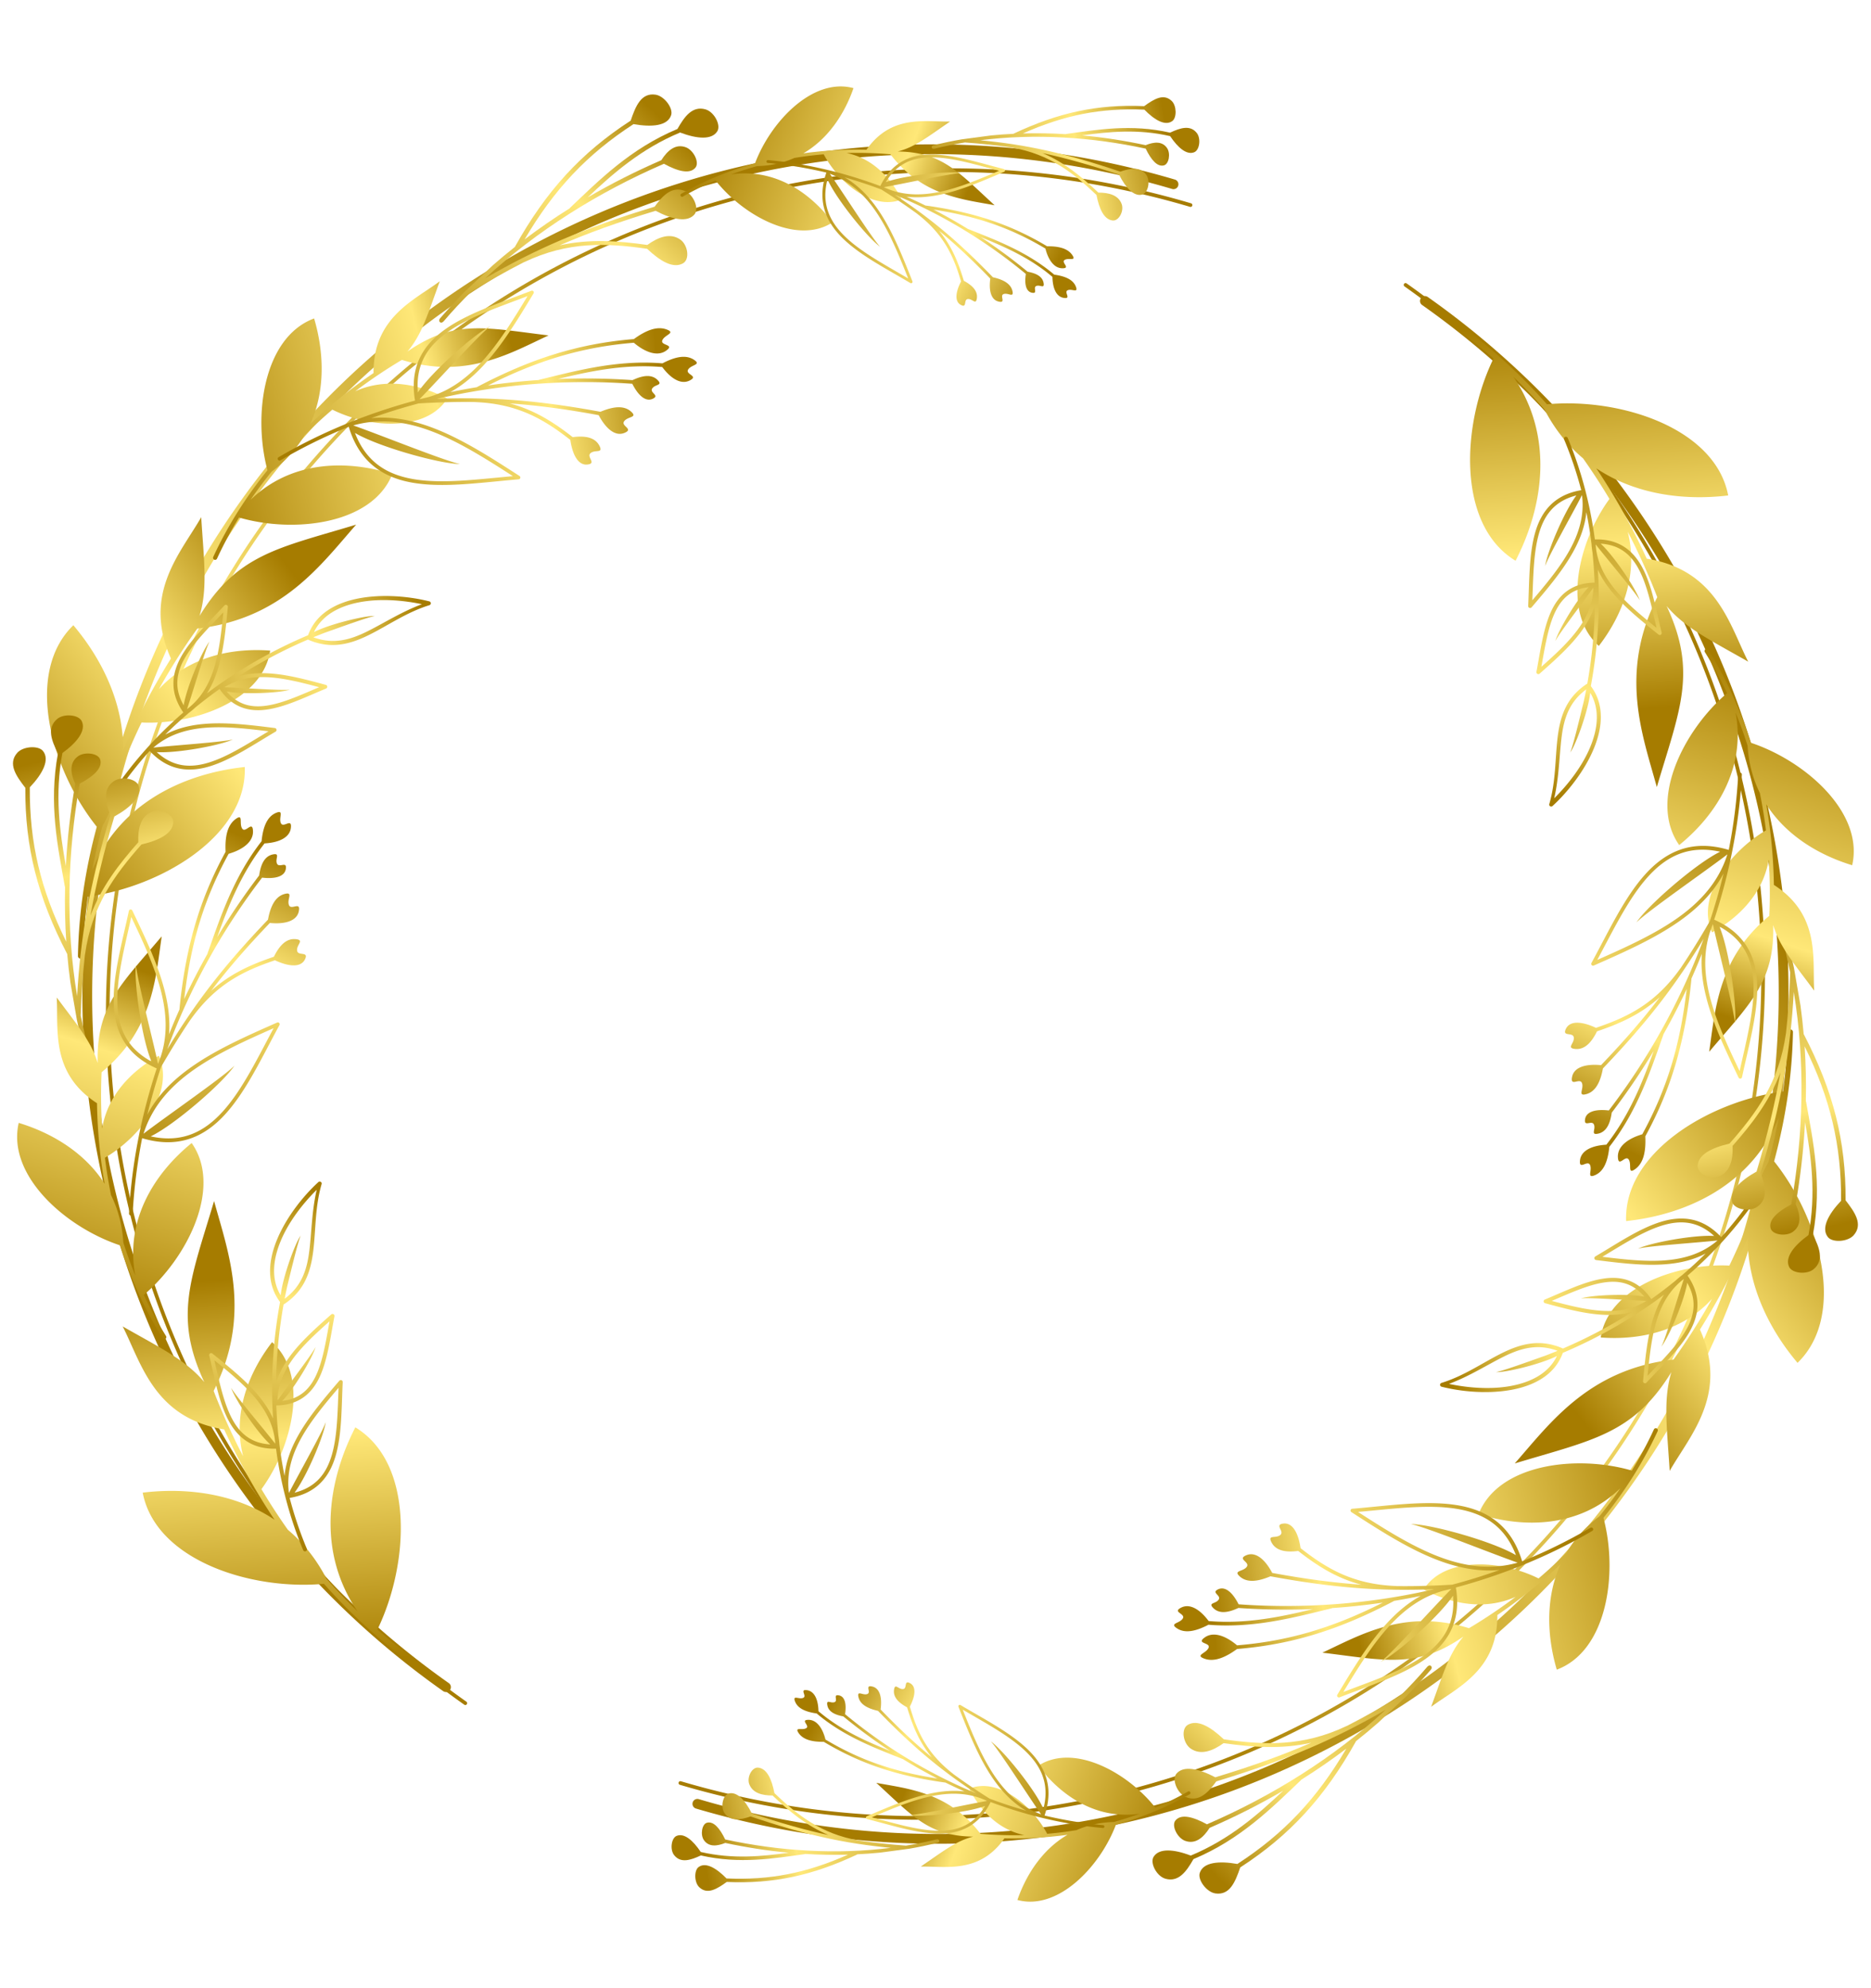 <?xml version="1.0" encoding="UTF-8"?>
<!DOCTYPE svg PUBLIC '-//W3C//DTD SVG 1.0//EN'
          'http://www.w3.org/TR/2001/REC-SVG-20010904/DTD/svg10.dtd'>
<svg height="214.6" preserveAspectRatio="xMidYMid meet" version="1.0" viewBox="-1.4 -9.3 202.0 214.6" width="202.0" xmlns="http://www.w3.org/2000/svg" xmlns:xlink="http://www.w3.org/1999/xlink" zoomAndPan="magnify"
><defs
  ><linearGradient gradientTransform="matrix(.256 0 0 .256 10.895 40.868)" gradientUnits="userSpaceOnUse" id="b" spreadMethod="pad" x1="-5.216" x2="121.182" xlink:actuate="onLoad" xlink:show="other" xlink:type="simple" y1="310.317" y2="310.317"
    ><stop offset="0" stop-color="#a67c00"
      /><stop offset=".749" stop-color="#ffe878"
      /><stop offset="1" stop-color="#a67c00"
    /></linearGradient
    ><linearGradient gradientTransform="matrix(.256 0 0 .256 10.895 40.868)" gradientUnits="userSpaceOnUse" id="a" spreadMethod="pad" x1="-5.216" x2="121.182" xlink:actuate="onLoad" xlink:show="other" xlink:type="simple" y1="310.317" y2="310.317"
    ><stop offset="0" stop-color="#a67c00"
      /><stop offset=".584" stop-color="#ffe878"
      /><stop offset="1" stop-color="#a67c00"
    /></linearGradient
    ><linearGradient gradientTransform="matrix(.256 0 0 .256 10.895 40.868)" gradientUnits="userSpaceOnUse" id="c" spreadMethod="pad" x1="-5.216" x2="121.182" xlink:actuate="onLoad" xlink:show="other" xlink:type="simple" y1="310.317" y2="310.317"
    ><stop offset="0" stop-color="#a67c00"
      /><stop offset=".308" stop-color="#ffe878"
      /><stop offset="1" stop-color="#a67c00"
    /></linearGradient
    ><linearGradient gradientTransform="matrix(.605 .179 -.153 .516 40.675 96.993)" gradientUnits="userSpaceOnUse" id="k" x1="54.726" x2="23.493" xlink:actuate="onLoad" xlink:href="#a" xlink:show="other" xlink:type="simple" y1="251.695" y2="181.788"
    /><linearGradient gradientTransform="matrix(.377 .319 -.272 .322 57.639 100.25)" gradientUnits="userSpaceOnUse" id="m" x1="57.083" x2="19.928" xlink:actuate="onLoad" xlink:href="#b" xlink:show="other" xlink:type="simple" y1="255.61" y2="176.705"
    /><linearGradient gradientTransform="rotate(49.304 -65.583 172.179) scale(.532)" gradientUnits="userSpaceOnUse" id="n" x1="19.981" x2="68.218" xlink:actuate="onLoad" xlink:href="#c" xlink:show="other" xlink:type="simple" y1="197.632" y2="251.928"
    /><linearGradient gradientTransform="rotate(75.048 30.694 161.798) scale(.745)" gradientUnits="userSpaceOnUse" id="o" x1="22.523" x2="62.669" xlink:actuate="onLoad" xlink:href="#c" xlink:show="other" xlink:type="simple" y1="218.912" y2="253.084"
    /><linearGradient gradientTransform="matrix(.625 .472 -.664 .674 135.51 -19.25)" gradientUnits="userSpaceOnUse" id="l" x1="22.523" x2="62.669" xlink:actuate="onLoad" xlink:href="#c" xlink:show="other" xlink:type="simple" y1="218.912" y2="253.084"
    /><linearGradient gradientTransform="rotate(126.73 53.625 149.893) scale(.745)" gradientUnits="userSpaceOnUse" id="j" x1="22.523" x2="62.669" xlink:actuate="onLoad" xlink:href="#c" xlink:show="other" xlink:type="simple" y1="218.912" y2="253.084"
    /><linearGradient gradientTransform="rotate(100.986 11.423 137.63) scale(.532)" gradientUnits="userSpaceOnUse" id="i" x1="19.981" x2="68.218" xlink:actuate="onLoad" xlink:href="#c" xlink:show="other" xlink:type="simple" y1="197.632" y2="251.928"
    /><linearGradient gradientTransform="matrix(-.016 .494 -.421 -.014 125.017 107.533)" gradientUnits="userSpaceOnUse" id="h" x1="57.083" x2="19.928" xlink:actuate="onLoad" xlink:href="#b" xlink:show="other" xlink:type="simple" y1="255.61" y2="176.705"
    /><linearGradient gradientTransform="matrix(.017 .783 -.94 -.103 270.431 92.162)" gradientUnits="userSpaceOnUse" id="g" x1="22.523" x2="62.669" xlink:actuate="onLoad" xlink:href="#c" xlink:show="other" xlink:type="simple" y1="218.912" y2="253.084"
    /><linearGradient gradientTransform="matrix(.235 .586 -.5 .2 117.054 92.204)" gradientUnits="userSpaceOnUse" id="f" x1="54.726" x2="23.493" xlink:actuate="onLoad" xlink:href="#a" xlink:show="other" xlink:type="simple" y1="251.695" y2="181.788"
    /><linearGradient gradientTransform="matrix(.017 .783 -.94 -.103 270.431 92.162)" gradientUnits="userSpaceOnUse" id="p" x1="22.523" x2="62.669" xlink:actuate="onLoad" xlink:href="#c" xlink:show="other" xlink:type="simple" y1="218.912" y2="253.084"
    /><linearGradient gradientTransform="matrix(-.016 .494 -.421 -.014 125.017 107.533)" gradientUnits="userSpaceOnUse" id="q" x1="57.083" x2="19.928" xlink:actuate="onLoad" xlink:href="#b" xlink:show="other" xlink:type="simple" y1="255.61" y2="176.705"
    /><linearGradient gradientTransform="rotate(126.73 53.625 149.893) scale(.745)" gradientUnits="userSpaceOnUse" id="r" x1="22.523" x2="62.669" xlink:actuate="onLoad" xlink:href="#c" xlink:show="other" xlink:type="simple" y1="218.912" y2="253.084"
    /><linearGradient gradientTransform="rotate(16.493 98.397 164.598)" gradientUnits="userSpaceOnUse" id="e" x1="12.052" x2="76.037" xlink:actuate="onLoad" xlink:href="#c" xlink:show="other" xlink:type="simple" y1="195.887" y2="113.39"
    /><linearGradient gradientTransform="rotate(16.493 98.397 164.598)" gradientUnits="userSpaceOnUse" id="d" x1="12.052" x2="76.037" xlink:actuate="onLoad" xlink:href="#c" xlink:show="other" xlink:type="simple" y1="195.887" y2="113.39"
    /><linearGradient gradientTransform="matrix(.017 .783 -.94 -.103 270.431 92.162)" gradientUnits="userSpaceOnUse" id="E" x1="22.523" x2="62.669" xlink:actuate="onLoad" xlink:href="#c" xlink:show="other" xlink:type="simple" y1="218.912" y2="253.084"
    /><linearGradient gradientTransform="matrix(-.016 .494 -.421 -.014 125.017 107.533)" gradientUnits="userSpaceOnUse" id="F" x1="57.083" x2="19.928" xlink:actuate="onLoad" xlink:href="#b" xlink:show="other" xlink:type="simple" y1="255.61" y2="176.705"
    /><linearGradient gradientTransform="rotate(126.73 53.625 149.893) scale(.745)" gradientUnits="userSpaceOnUse" id="G" x1="22.523" x2="62.669" xlink:actuate="onLoad" xlink:href="#c" xlink:show="other" xlink:type="simple" y1="218.912" y2="253.084"
    /><linearGradient gradientTransform="rotate(-104.952 100.548 112.603) scale(.745)" gradientUnits="userSpaceOnUse" id="D" x1="22.523" x2="62.669" xlink:actuate="onLoad" xlink:href="#c" xlink:show="other" xlink:type="simple" y1="218.912" y2="253.084"
    /><linearGradient gradientTransform="rotate(-130.696 94.919 89.343) scale(.532)" gradientUnits="userSpaceOnUse" id="C" x1="19.981" x2="68.218" xlink:actuate="onLoad" xlink:href="#c" xlink:show="other" xlink:type="simple" y1="197.632" y2="251.928"
    /><linearGradient gradientTransform="matrix(-.377 -.319 .272 -.322 139.156 228.946)" gradientUnits="userSpaceOnUse" id="B" x1="57.083" x2="19.928" xlink:actuate="onLoad" xlink:href="#b" xlink:show="other" xlink:type="simple" y1="255.61" y2="176.705"
    /><linearGradient gradientTransform="matrix(-.625 -.472 .664 -.674 61.284 348.446)" gradientUnits="userSpaceOnUse" id="A" x1="22.523" x2="62.669" xlink:actuate="onLoad" xlink:href="#c" xlink:show="other" xlink:type="simple" y1="218.912" y2="253.084"
    /><linearGradient gradientTransform="matrix(-.605 -.179 .153 -.516 156.12 232.203)" gradientUnits="userSpaceOnUse" id="z" x1="54.726" x2="23.493" xlink:actuate="onLoad" xlink:href="#a" xlink:show="other" xlink:type="simple" y1="251.695" y2="181.788"
    /><linearGradient gradientTransform="matrix(.235 .586 -.5 .2 117.054 92.204)" gradientUnits="userSpaceOnUse" id="u" x1="54.726" x2="23.493" xlink:actuate="onLoad" xlink:href="#a" xlink:show="other" xlink:type="simple" y1="251.695" y2="181.788"
    /><linearGradient gradientTransform="matrix(.017 .783 -.94 -.103 270.431 92.162)" gradientUnits="userSpaceOnUse" id="v" x1="22.523" x2="62.669" xlink:actuate="onLoad" xlink:href="#c" xlink:show="other" xlink:type="simple" y1="218.912" y2="253.084"
    /><linearGradient gradientTransform="matrix(-.016 .494 -.421 -.014 125.017 107.533)" gradientUnits="userSpaceOnUse" id="w" x1="57.083" x2="19.928" xlink:actuate="onLoad" xlink:href="#b" xlink:show="other" xlink:type="simple" y1="255.61" y2="176.705"
    /><linearGradient gradientTransform="rotate(100.986 11.423 137.63) scale(.532)" gradientUnits="userSpaceOnUse" id="x" x1="19.981" x2="68.218" xlink:actuate="onLoad" xlink:href="#c" xlink:show="other" xlink:type="simple" y1="197.632" y2="251.928"
    /><linearGradient gradientTransform="rotate(126.73 53.625 149.893) scale(.745)" gradientUnits="userSpaceOnUse" id="y" x1="22.523" x2="62.669" xlink:actuate="onLoad" xlink:href="#c" xlink:show="other" xlink:type="simple" y1="218.912" y2="253.084"
    /><linearGradient gradientTransform="rotate(-163.507 98.397 164.598)" gradientUnits="userSpaceOnUse" id="t" x1="12.052" x2="76.037" xlink:actuate="onLoad" xlink:href="#c" xlink:show="other" xlink:type="simple" y1="195.887" y2="113.39"
    /><linearGradient gradientTransform="rotate(-163.507 98.397 164.598)" gradientUnits="userSpaceOnUse" id="s" x1="12.052" x2="76.037" xlink:actuate="onLoad" xlink:href="#c" xlink:show="other" xlink:type="simple" y1="195.887" y2="113.39"
  /></defs
  ><g
  ><g
    ><path color="#000" d="M 96.889,72.879 C 57.737,73.417 21.801,99.154 10.102,138.67 -1.377,177.438 13.928,217.78 45.25,239.848 a 0.529,0.529 0 0 0 0.736,-0.127 0.529,0.529 0 0 0 -0.127,-0.738 C 14.901,217.172 -0.234,177.302 11.115,138.971 25.353,90.884 75.863,63.45 123.949,77.688 a 0.529,0.529 0 0 0 0.658,-0.357 0.529,0.529 0 0 0 -0.357,-0.656 c -9.119,-2.7 -18.326,-3.919 -27.361,-3.795 z" fill="url(#d)" fill-rule="evenodd" style="-inkscape-stroke:none" transform="translate(1.197 -66.59)"
      /><path color="#000" d="M 98.816,75.471 C 59.928,76.004 24.237,101.564 12.615,140.816 1.214,179.326 16.418,219.395 47.527,241.312 a 0.198,0.198 0 0 0 0.275,-0.049 0.198,0.198 0 0 0 -0.047,-0.275 C 16.783,219.167 1.643,179.275 12.996,140.93 27.239,92.825 77.776,65.376 125.881,79.619 a 0.198,0.198 0 0 0 0.246,-0.133 0.198,0.198 0 0 0 -0.133,-0.248 c -9.058,-2.682 -18.204,-3.891 -27.178,-3.768 z" fill="url(#e)" fill-rule="evenodd" style="-inkscape-stroke:none" transform="translate(1.197 -66.59)"
      /><g
      ><path d="m 33.986,132.156 c -8.094,3.24 -12.475,4.248 -15.995,11.293 0.64,-3.036 -0.053,-6.047 -0.745,-10.639 -1.83,3.983 -5.672,8.793 -1.93,15.486 -1.668,3.262 -3.117,6.72 -4.276,10.315 -0.401,-5.056 -3.108,-9.579 -6.532,-12.984 -4.857,5.616 -1.046,15.73 4.41,21.452 -0.824,4.6 -1.138,9.33 -0.814,14.077 a 0.284,0.284 0 0 0 0.303,0.263 0.284,0.284 0 0 0 0.265,-0.302 c -0.147,-2.154 -0.161,-4.306 -0.054,-6.444 7.733,-1.704 16.579,-8.015 15.656,-15.407 -6.546,1.284 -13.14,5.105 -15.438,12.504 0.163,-1.615 0.392,-3.22 0.682,-4.809 1.014,-2.237 1.499,-4.437 1.565,-6.559 0.495,-1.68 1.054,-3.334 1.672,-4.954 5.739,-0.218 12.841,-3.553 13.158,-8.936 -4.25,0.046 -8.785,1.48 -11.603,5.192 1.075,-2.39 2.27,-4.692 3.564,-6.881 9.064,-1.842 12.707,-8.05 16.112,-12.67 z" fill="url(#f)" style="font-variation-settings:normal;-inkscape-stroke:none" transform="rotate(4.984 1010.021 125.019)"
        /><path color="#000" d="m 67.673,84.224 c -1.442,-0.287 -2.195,0.938 -2.846,2.369 -4.885,2.559 -7.973,6.278 -10.811,9.488 -0.012,0.015 -0.02,0.032 -0.026,0.05 -1.579,1.193 -3.105,2.452 -4.568,3.775 2.695,-5.651 5.91,-9.736 10.635,-13.423 2.007,0.178 3.699,-0.126 3.965,-1.327 0.169,-0.764 -0.923,-1.995 -1.881,-2.047 -1.556,-0.086 -2.026,1.414 -2.422,3.027 -5.072,3.952 -8.435,8.373 -11.253,14.623 -0.003,0.011 -0.006,0.024 -0.007,0.036 -0.752,0.709 -1.486,1.435 -2.2,2.178 l -2.747,3.065 c -0.854,1.024 -1.661,2.081 -2.446,3.154 -0.224,0.307 0.135,0.679 0.442,0.245 0.822,-1.16 1.708,-2.28 2.63,-3.372 1.846,-1.356 3.612,-2.571 5.426,-3.704 0.012,-0.004 0.023,-0.008 0.033,-0.013 4.553,-2.676 8.69,-2.824 13.094,-2.584 1.586,1.26 3.006,1.89 3.988,1.23 0.73,-0.49 0.365,-2.047 -0.532,-2.547 -1.132,-0.631 -2.355,-0.064 -3.475,0.902 -3.162,-0.17 -6.243,-0.142 -9.427,0.865 2.885,-1.567 6.072,-3.041 9.997,-4.617 1.913,0.799 3.543,0.978 4.217,0.024 0.481,-0.681 -0.3,-2.162 -1.295,-2.445 -1.37,-0.39 -2.281,0.66 -3.061,1.989 -7.543,3.023 -12.405,5.674 -17.564,9.302 5.128,-5.641 11.418,-10.357 18.161,-14.004 1.601,0.699 2.879,0.897 3.421,0.125 0.418,-0.595 -0.356,-1.874 -1.228,-2.107 -1.126,-0.301 -1.921,0.494 -2.511,1.624 -2.606,1.41 -5.145,2.978 -7.576,4.697 2.485,-2.797 5.292,-5.735 9.341,-7.853 1.882,0.53 3.485,0.522 3.991,-0.488 0.35,-0.697 -0.512,-2.046 -1.467,-2.237 z" fill="url(#g)" style="-inkscape-stroke:none" transform="rotate(4.984 1010.021 125.019)"
        /><path d="m 52.896,110.005 c -6.822,-0.227 -10.279,-0.884 -15.021,3.057 1.415,-1.974 1.867,-4.351 2.817,-7.86 -2.566,2.278 -6.836,4.516 -6.261,10.492 -2.223,1.813 -4.35,3.834 -6.312,6.046 1.305,-3.75 0.789,-7.844 -0.592,-11.363 -5.25,2.496 -5.704,10.945 -3.596,16.764 -2.039,3.037 -3.754,6.328 -5.017,9.832 a 0.223,0.223 0 0 0 0.134,0.285 0.223,0.223 0 0 0 0.285,-0.134 c 0.573,-1.59 1.241,-3.136 1.99,-4.634 6.079,1.214 14.407,-0.523 16.074,-6.112 -5.097,-1.141 -11.028,-0.479 -15.005,4.102 0.626,-1.107 1.296,-2.185 2.005,-3.233 1.432,-1.285 2.473,-2.709 3.189,-4.21 0.884,-1.048 1.805,-2.057 2.757,-3.023 4.182,1.652 10.323,1.499 12.245,-2.26 -3.061,-1.306 -6.764,-1.706 -9.953,0.068 1.524,-1.375 3.106,-2.648 4.723,-3.81 7.077,1.534 11.643,-1.768 15.539,-4.006 z" fill="url(#h)" style="font-variation-settings:normal;-inkscape-stroke:none" transform="rotate(4.984 1010.021 125.019)"
        /><path color="#000" d="m 42.72,139.823 a 0.211,0.211 0 0 0 -0.146,-0.099 c -2.212,-0.359 -5.111,-0.366 -7.613,0.338 -2.422,0.681 -4.496,2.056 -5.111,4.44 -3.62,1.916 -7.145,4.328 -10.334,7.2 0.457,-0.878 0.767,-1.838 0.976,-2.85 0.426,-2.063 0.443,-4.347 0.459,-6.637 a 0.211,0.211 0 0 0 -0.142,-0.2 0.211,0.211 0 0 0 -0.236,0.069 c -1.502,1.925 -3.228,3.852 -4.144,5.845 -0.897,1.951 -0.98,4.005 0.726,6.05 -2.613,2.7 -4.925,5.739 -6.776,9.093 a 0.211,0.211 0 0 0 0.082,0.286 0.211,0.211 0 0 0 0.287,-0.083 c 0.937,-1.697 1.994,-3.312 3.149,-4.844 2.181,1.968 4.45,1.97 6.652,1.073 2.26,-0.921 4.489,-2.749 6.707,-4.328 a 0.211,0.211 0 0 0 0.039,-0.308 0.211,0.211 0 0 0 -0.153,-0.074 c -2.553,-0.095 -5.099,-0.188 -7.415,0.184 -1.564,0.251 -3.026,0.719 -4.305,1.545 0.751,-0.888 1.536,-1.744 2.348,-2.568 0.226,-0.2 0.437,-0.41 0.632,-0.628 0.789,-0.769 1.602,-1.509 2.436,-2.218 1.578,1.944 3.483,2.227 5.428,1.737 1.969,-0.496 4.013,-1.74 6.015,-2.778 a 0.211,0.211 0 0 0 0.08,-0.3 0.211,0.211 0 0 0 -0.141,-0.094 c -2.082,-0.372 -4.16,-0.744 -6.107,-0.705 -1.202,0.024 -2.358,0.206 -3.427,0.644 2.301,-1.775 4.727,-3.328 7.2,-4.649 a 0.211,0.211 0 0 0 0.047,0.026 c 2.517,0.843 4.549,0.08 6.497,-1.11 1.948,-1.191 3.847,-2.803 6.191,-3.749 a 0.211,0.211 0 0 0 0.101,-0.305 z m -0.917,0.275 c -2.098,0.989 -3.877,2.369 -5.594,3.419 -1.804,1.103 -3.572,1.763 -5.775,1.156 0.417,-0.216 0.836,-0.427 1.255,-0.63 1.884,-0.856 4.41,-2.036 5.163,-2.241 -1.207,0.079 -4.853,1.334 -6.402,2.308 0.712,-1.894 2.473,-3.035 4.625,-3.641 2.184,-0.615 4.669,-0.623 6.728,-0.371 z m -10.276,9.889 c -1.834,0.973 -3.666,2.021 -5.366,2.449 -1.666,0.42 -3.175,0.25 -4.546,-1.129 1.807,0.192 5.67,-0.31 6.793,-0.779 -0.969,0.192 -5.18,0.249 -7.064,0.351 1.387,-1.052 3.001,-1.454 4.777,-1.488 1.699,-0.033 3.539,0.267 5.406,0.596 z m -11.013,-7.146 c -0.018,2.071 -0.06,4.109 -0.435,5.928 -0.391,1.894 -1.145,3.542 -2.555,4.814 0.479,-1.97 1.381,-6.481 1.779,-7.479 -0.725,1.107 -2.033,5.154 -2.176,7.104 -1.214,-1.746 -1.096,-3.401 -0.315,-5.101 0.8,-1.74 2.294,-3.495 3.702,-5.266 z m 5.984,12.362 c -2.06,1.493 -4.108,3.097 -6.109,3.912 -1.946,0.793 -3.816,0.841 -5.721,-0.623 2.163,-0.048 6.787,-1.318 8.064,-2.076 -1.139,0.397 -6.275,1.188 -8.468,1.623 1.493,-1.532 3.383,-2.297 5.53,-2.642 2.07,-0.333 4.37,-0.276 6.705,-0.193 z" fill="url(#i)" style="-inkscape-stroke:none" transform="rotate(4.984 1010.021 125.019)"
        /><path color="#000" d="m 69.098,111.546 c -0.02,-0.077 -0.113,-0.166 -0.315,-0.278 -0.926,-0.516 -2.082,-0.152 -3.373,0.673 -4.909,0.018 -9.241,1.615 -13.1,2.925 a 0.197,0.197 0 0 0 -0.047,0.027 c -1.801,0.282 -3.603,0.634 -5.399,1.06 5.187,-3.207 9.82,-5.029 15.277,-5.961 1.298,0.919 2.665,1.296 3.546,0.551 0.94,-0.795 -0.702,-0.465 -0.502,-1.087 0.2,-0.622 1.399,-0.9 0.384,-1.192 -1.08,-0.311 -2.242,0.274 -3.462,1.335 -5.854,0.996 -10.788,3.013 -16.41,6.624 a 0.197,0.197 0 0 0 -0.026,0.024 c -0.94,0.24 -1.877,0.5 -2.81,0.781 1.304,-0.875 2.425,-2.016 3.424,-3.323 1.784,-2.332 3.193,-5.198 4.607,-8.077 a 0.197,0.197 0 0 0 -0.037,-0.227 0.197,0.197 0 0 0 -0.227,-0.037 c -3.07,1.517 -6.416,2.898 -8.767,4.84 -2.32,1.916 -3.656,4.43 -2.711,8.061 -4.961,1.817 -9.748,4.25 -14.141,7.367 a 0.197,0.197 0 0 0 -0.047,0.275 0.197,0.197 0 0 0 0.275,0.046 c 2.248,-1.595 4.601,-3.01 7.029,-4.254 1.533,3.857 4.365,5.234 7.695,5.442 3.388,0.212 7.309,-0.736 11.073,-1.38 a 0.197,0.197 0 0 0 0.159,-0.244 l -3.86e-4,9e-5 a 0.197,0.197 0 0 0 -0.098,-0.124 c -3.163,-1.673 -6.314,-3.335 -9.45,-4.27 -2.355,-0.703 -4.708,-0.993 -7.04,-0.559 1.631,-0.75 3.29,-1.427 4.968,-2.032 2.082,-0.3 4.026,-0.526 5.957,-0.671 a 0.197,0.197 0 0 0 0.031,0.003 c 4.746,-0.237 7.723,1.27 10.66,3.173 0.372,1.57 1.083,2.686 2.068,2.487 1.037,-0.209 -0.22,-0.803 0.238,-1.258 0.458,-0.455 1.396,-0.054 0.879,-0.871 -0.546,-0.862 -1.609,-0.969 -2.956,-0.679 -2.11,-1.365 -4.279,-2.549 -7.093,-3.035 2.932,-0.053 6.021,0.083 9.684,0.429 0.87,1.351 1.958,2.168 2.932,1.668 1.026,-0.527 -0.477,-0.681 -0.134,-1.254 0.343,-0.572 1.45,-0.497 0.658,-1.096 -0.835,-0.631 -1.979,-0.395 -3.302,0.302 -7.037,-0.671 -11.985,-0.574 -17.71,0.144 6.881,-2.247 14.032,-3.343 20.876,-3.455 0.71,1.153 1.569,1.845 2.317,1.433 0.811,-0.447 -0.395,-0.612 -0.131,-1.112 0.263,-0.5 1.15,-0.412 0.505,-0.957 -0.695,-0.587 -1.631,-0.379 -2.704,0.243 -2.645,0.043 -5.336,0.233 -8.04,0.578 3.371,-1.137 7.05,-2.254 11.117,-2.267 1.005,1.135 2.161,1.753 3.074,1.193 0.98,-0.601 -0.552,-0.59 -0.266,-1.163 0.219,-0.439 0.93,-0.567 0.864,-0.819 z m -18.824,-5.573 c -1.326,2.696 -2.659,5.344 -4.302,7.491 -1.496,1.956 -3.247,3.489 -5.474,4.322 -0.166,0.057 -0.332,0.113 -0.498,0.171 -0.125,0.04 -0.252,0.077 -0.38,0.113 1.744,-2.101 5.781,-7.46 6.916,-8.5 -1.623,0.976 -5.882,5.456 -7.153,7.792 -0.533,-3.051 0.66,-5.146 2.729,-6.855 2.149,-1.776 5.228,-3.109 8.161,-4.534 z m 0.113,19.501 c -3.599,0.638 -7.274,1.467 -10.401,1.272 -3.001,-0.188 -5.468,-1.308 -6.993,-4.442 2.653,1.282 9.484,2.546 11.597,2.362 -1.714,-0.196 -8.927,-2.407 -11.852,-3.15 2.888,-1.094 5.811,-0.908 8.793,-0.018 2.912,0.869 5.871,2.4 8.856,3.976 z" fill="url(#j)" style="-inkscape-stroke:none" transform="rotate(4.984 1010.021 125.019)"
      /></g
      ><path d="m 20.517,186.939 c -2.477,8.359 -4.402,12.421 -1.057,19.552 -1.985,-2.384 -4.777,-3.708 -8.809,-6.011 1.99,3.905 3.382,9.903 10.953,11.116 1.525,3.331 3.34,6.612 5.442,9.75 -4.215,-2.82 -9.443,-3.501 -14.236,-2.925 1.395,7.293 11.693,10.574 19.565,9.841 3.098,3.499 6.614,6.678 10.54,9.367 a 0.284,0.284 45 0 0 0.394,-0.074 0.284,0.284 45 0 0 -0.073,-0.395 c -1.781,-1.22 -3.478,-2.543 -5.089,-3.952 3.458,-7.124 3.991,-17.977 -2.381,-21.836 -3.051,5.932 -4.142,13.475 0.239,19.865 -1.166,-1.129 -2.283,-2.304 -3.35,-3.517 -1.127,-2.183 -2.552,-3.927 -4.175,-5.294 -1.012,-1.43 -1.962,-2.894 -2.85,-4.383 3.387,-4.638 5.175,-12.278 1.147,-15.864 -2.599,3.363 -4.285,7.81 -3.12,12.323 -1.209,-2.325 -2.274,-4.69 -3.189,-7.062 4.174,-8.254 1.562,-14.961 0.05,-20.497 z" fill="url(#k)" style="font-variation-settings:normal;-inkscape-stroke:none" transform="translate(1.197 -66.59)"
      /><path color="#000" d="m 3.569,134.91 c -1.12,0.953 -0.625,2.304 0.094,3.701 -1.022,5.419 -0.018,10.148 0.741,14.365 0.005,0.018 0.012,0.036 0.023,0.051 -0.043,1.979 -0.001,3.957 0.13,5.925 -2.763,-5.619 -3.975,-10.673 -3.938,-16.667 1.384,-1.464 2.195,-2.98 1.418,-3.933 -0.494,-0.606 -2.138,-0.512 -2.772,0.206 -1.032,1.168 -0.147,2.466 0.873,3.777 -0.044,6.429 1.339,11.809 4.496,17.895 0.007,0.009 0.015,0.019 0.024,0.027 0.09,1.03 0.204,2.055 0.344,3.076 l 0.702,4.056 c 0.274,1.305 0.603,2.593 0.958,3.875 0.102,0.366 0.617,0.315 0.467,-0.195 -0.4,-1.365 -0.73,-2.754 -1.015,-4.154 0.081,-2.289 0.222,-4.427 0.458,-6.554 0.004,-0.012 0.008,-0.023 0.01,-0.034 0.723,-5.232 3.172,-8.569 6.091,-11.876 1.972,-0.463 3.346,-1.187 3.438,-2.367 0.068,-0.877 -1.38,-1.556 -2.329,-1.162 -1.197,0.497 -1.51,1.808 -1.447,3.286 -2.094,2.376 -3.982,4.81 -5.166,7.933 0.559,-3.235 1.379,-6.65 2.576,-10.706 1.813,-1.006 2.964,-2.174 2.634,-3.293 -0.236,-0.799 -1.882,-1.105 -2.721,-0.5 -1.155,0.834 -0.897,2.198 -0.338,3.635 -2.305,7.792 -3.24,13.251 -3.591,19.548 -1.247,-7.521 -1.047,-15.38 0.273,-22.932 1.541,-0.823 2.489,-1.703 2.219,-2.606 -0.208,-0.697 -1.691,-0.883 -2.415,-0.343 -0.935,0.697 -0.804,1.813 -0.282,2.977 -0.51,2.919 -0.854,5.883 -1.013,8.856 -0.654,-3.684 -1.219,-7.708 -0.37,-12.198 1.582,-1.148 2.57,-2.411 2.092,-3.434 -0.33,-0.707 -1.923,-0.867 -2.664,-0.236 z" fill="url(#l)" style="-inkscape-stroke:none" transform="translate(1.197 -66.59)"
      /><path d="m 14.862,158.369 c -4.408,5.211 -7.067,7.517 -6.915,13.681 -0.672,-2.334 -2.256,-4.163 -4.421,-7.084 0.197,3.426 -0.696,8.164 4.35,11.418 0.044,2.868 0.311,5.791 0.829,8.701 -2.133,-3.349 -5.665,-5.483 -9.282,-6.58 -1.297,5.667 5.051,11.262 10.924,13.215 1.118,3.483 2.637,6.869 4.604,10.032 a 0.223,0.223 0 0 0 0.307,0.071 0.223,0.223 0 0 0 0.071,-0.307 c -0.892,-1.435 -1.691,-2.918 -2.402,-4.435 4.722,-4.017 8.522,-11.628 5.171,-16.401 -4.056,3.292 -7.214,8.355 -6.085,14.316 -0.481,-1.177 -0.911,-2.372 -1.294,-3.578 -0.12,-1.92 -0.592,-3.62 -1.326,-5.112 -0.275,-1.343 -0.494,-2.691 -0.662,-4.038 3.889,-2.257 7.576,-7.17 5.819,-11.009 -2.923,1.592 -5.532,4.249 -6.118,7.851 -0.134,-2.048 -0.152,-4.079 -0.061,-6.068 5.591,-4.601 5.832,-10.231 6.491,-14.675 z" fill="url(#m)" style="font-variation-settings:normal;-inkscape-stroke:none" transform="translate(1.197 -66.59)"
      /><path color="#000" d="m 31.948,184.84 a 0.211,0.211 0 0 0 -0.168,0.053 c -1.653,1.513 -3.456,3.783 -4.455,6.183 -0.967,2.323 -1.175,4.802 0.315,6.763 -0.741,4.028 -1.034,8.29 -0.758,12.572 -0.405,-0.903 -0.967,-1.741 -1.631,-2.532 -1.354,-1.613 -3.136,-3.043 -4.923,-4.475 a 0.211,0.211 0 0 0 -0.245,-0.013 0.211,0.211 0 0 0 -0.092,0.228 c 0.579,2.372 1.021,4.921 2.016,6.875 0.975,1.913 2.535,3.253 5.197,3.181 0.498,3.724 1.449,7.422 2.932,10.954 a 0.211,0.211 0 0 0 0.276,0.113 0.211,0.211 0 0 0 0.113,-0.276 c -0.75,-1.787 -1.363,-3.618 -1.849,-5.474 2.897,-0.491 4.305,-2.27 4.966,-4.554 0.679,-2.344 0.626,-5.226 0.763,-7.945 a 0.211,0.211 0 0 0 -0.218,-0.222 0.211,0.211 0 0 0 -0.153,0.074 c -1.657,1.944 -3.309,3.884 -4.453,5.932 -0.772,1.383 -1.312,2.82 -1.457,4.335 -0.231,-1.14 -0.416,-2.286 -0.559,-3.435 -0.017,-0.302 -0.051,-0.597 -0.101,-0.885 -0.115,-1.096 -0.191,-2.192 -0.23,-3.286 2.503,-0.033 3.907,-1.352 4.728,-3.182 0.831,-1.853 1.123,-4.227 1.55,-6.442 a 0.211,0.211 0 0 0 -0.186,-0.249 0.211,0.211 0 0 0 -0.161,0.052 c -1.583,1.403 -3.162,2.803 -4.34,4.354 -0.727,0.958 -1.301,1.978 -1.62,3.088 0.034,-2.906 0.32,-5.773 0.817,-8.531 a 0.211,0.211 0 0 0 0.049,-0.02 c 2.222,-1.452 2.883,-3.519 3.157,-5.786 0.273,-2.266 0.187,-4.756 0.897,-7.182 a 0.211,0.211 0 0 0 -0.177,-0.268 z m -0.353,0.89 c -0.525,2.26 -0.545,4.511 -0.786,6.509 -0.253,2.1 -0.832,3.896 -2.673,5.248 0.089,-0.462 0.183,-0.921 0.284,-1.376 0.496,-2.008 1.137,-4.722 1.443,-5.441 -0.686,0.996 -1.962,4.635 -2.159,6.454 -1.044,-1.733 -0.848,-3.822 0.011,-5.886 0.872,-2.094 2.406,-4.049 3.881,-5.509 z m 1.387,14.193 c -0.374,2.042 -0.688,4.13 -1.405,5.729 -0.704,1.568 -1.773,2.646 -3.704,2.866 1.271,-1.299 3.272,-4.641 3.6,-5.812 -0.45,0.879 -3.016,4.218 -4.105,5.76 0.035,-1.74 0.72,-3.256 1.794,-4.671 1.027,-1.353 2.404,-2.612 3.82,-3.872 z m -12.435,4.21 c 1.613,1.298 3.187,2.595 4.381,4.017 1.244,1.481 2.069,3.095 2.193,4.989 -1.248,-1.597 -4.229,-5.102 -4.765,-6.033 0.419,1.255 2.783,4.791 4.225,6.112 -2.123,-0.13 -3.348,-1.249 -4.197,-2.915 -0.869,-1.706 -1.32,-3.967 -1.837,-6.169 z m 13.409,2.97 c -0.106,2.542 -0.118,5.143 -0.719,7.219 -0.584,2.018 -1.706,3.516 -4.036,4.102 1.304,-1.727 3.174,-6.142 3.371,-7.614 -0.395,1.14 -2.959,5.659 -3.977,7.65 -0.276,-2.121 0.295,-4.079 1.355,-5.977 1.022,-1.83 2.493,-3.6 4.006,-5.38 z" fill="url(#n)" style="-inkscape-stroke:none" transform="translate(1.197 -66.59)"
      /><path color="#000" d="m 27.62,144.965 c -0.073,-0.032 -0.2,-0.014 -0.414,0.075 -0.979,0.407 -1.41,1.539 -1.563,3.063 -3.03,3.863 -4.463,8.251 -5.828,12.092 a 0.197,0.197 0 0 0 -0.008,0.054 c -0.895,1.588 -1.736,3.221 -2.516,4.893 0.7,-6.058 2.143,-10.823 4.795,-15.682 1.526,-0.448 2.669,-1.288 2.631,-2.441 -0.041,-1.23 -0.8,0.263 -1.164,-0.28 -0.364,-0.543 0.161,-1.655 -0.697,-1.041 -0.914,0.655 -1.175,1.929 -1.099,3.544 -2.848,5.21 -4.325,10.332 -4.978,16.982 a 0.197,0.197 0 0 0 0.003,0.035 c -0.394,0.886 -0.771,1.783 -1.129,2.689 0.122,-1.566 -0.078,-3.152 -0.484,-4.747 -0.724,-2.846 -2.099,-5.728 -3.481,-8.622 a 0.197,0.197 0 0 0 -0.201,-0.111 0.197,0.197 0 0 0 -0.17,0.155 c -0.713,3.349 -1.704,6.831 -1.638,9.879 0.065,3.008 1.209,5.615 4.644,7.125 -1.65,5.019 -2.709,10.283 -2.988,15.662 a 0.197,0.197 0 0 0 0.187,0.208 0.197,0.197 0 0 0 0.207,-0.187 c 0.143,-2.752 0.491,-5.476 1.02,-8.152 3.976,1.189 6.813,-0.18 9.041,-2.664 2.267,-2.527 3.954,-6.191 5.783,-9.543 a 0.197,0.197 0 0 0 -0.093,-0.276 l -1.74e-4,3.6e-4 a 0.197,0.197 0 0 0 -0.158,-2e-4 c -3.274,1.445 -6.532,2.886 -9.209,4.766 -2.012,1.412 -3.699,3.078 -4.803,5.177 0.423,-1.744 0.92,-3.465 1.486,-5.158 1.056,-1.82 2.084,-3.485 3.167,-5.089 a 0.197,0.197 0 0 0 0.022,-0.022 c 2.757,-3.87 5.784,-5.272 9.099,-6.397 1.462,0.682 2.779,0.815 3.234,-0.081 0.479,-0.944 -0.767,-0.325 -0.84,-0.967 -0.073,-0.642 0.823,-1.129 -0.138,-1.229 -1.015,-0.106 -1.758,0.661 -2.366,1.898 -2.38,0.809 -4.653,1.777 -6.779,3.684 1.776,-2.333 3.798,-4.672 6.341,-7.332 1.599,0.155 2.915,-0.192 3.127,-1.267 0.223,-1.132 -0.83,-0.049 -1.067,-0.672 -0.236,-0.624 0.509,-1.446 -0.452,-1.195 -1.013,0.264 -1.537,1.308 -1.81,2.778 -4.89,5.105 -7.881,9.047 -10.868,13.984 2.503,-6.792 6.077,-13.082 10.233,-18.521 1.345,0.157 2.42,-0.087 2.561,-0.93 0.152,-0.913 -0.725,-0.07 -0.954,-0.586 -0.229,-0.516 0.39,-1.158 -0.438,-0.99 -0.892,0.181 -1.309,1.045 -1.486,2.272 -1.606,2.102 -3.126,4.331 -4.531,6.666 1.198,-3.35 2.603,-6.929 5.114,-10.128 1.514,-0.085 2.716,-0.609 2.842,-1.672 0.136,-1.142 -0.806,0.067 -1.078,-0.512 -0.208,-0.444 0.132,-1.081 -0.107,-1.185 z m -16.044,11.314 c 1.293,2.712 2.544,5.4 3.21,8.02 0.607,2.386 0.725,4.711 -0.003,6.974 -0.058,0.165 -0.117,0.331 -0.174,0.497 -0.046,0.123 -0.095,0.245 -0.147,0.368 -0.567,-2.671 -2.268,-9.161 -2.381,-10.697 -0.24,1.879 0.633,7.998 1.678,10.444 -2.724,-1.474 -3.628,-3.709 -3.686,-6.392 -0.061,-2.788 0.803,-6.029 1.503,-9.214 z m 15.37,12.003 c -1.731,3.219 -3.359,6.617 -5.451,8.949 -2.008,2.238 -4.416,3.479 -7.821,2.732 2.651,-1.287 7.877,-5.862 9.044,-7.634 -1.217,1.223 -7.423,5.512 -9.82,7.346 0.932,-2.944 2.891,-5.122 5.438,-6.91 2.487,-1.746 5.523,-3.118 8.61,-4.483 z" fill="url(#o)" style="-inkscape-stroke:none" transform="translate(1.197 -66.59)"
      /><g stroke-width="1.282"
      ><path color="#000" d="m 67.673,84.224 c -1.442,-0.287 -2.195,0.938 -2.846,2.369 -4.885,2.559 -7.973,6.278 -10.811,9.488 -0.012,0.015 -0.02,0.032 -0.026,0.05 -1.579,1.193 -3.105,2.452 -4.568,3.775 2.695,-5.651 5.91,-9.736 10.635,-13.423 2.007,0.178 3.699,-0.126 3.965,-1.327 0.169,-0.764 -0.923,-1.995 -1.881,-2.047 -1.556,-0.086 -2.026,1.414 -2.422,3.027 -5.072,3.952 -8.435,8.373 -11.253,14.623 -0.003,0.011 -0.006,0.024 -0.007,0.036 -0.752,0.709 -1.486,1.435 -2.2,2.178 l -2.747,3.065 c -0.854,1.024 -1.661,2.081 -2.446,3.154 -0.224,0.307 0.135,0.679 0.442,0.245 0.822,-1.16 1.708,-2.28 2.63,-3.372 1.846,-1.356 3.612,-2.571 5.426,-3.704 0.012,-0.004 0.023,-0.008 0.033,-0.013 4.553,-2.676 8.69,-2.824 13.094,-2.584 1.586,1.26 3.006,1.89 3.988,1.23 0.73,-0.49 0.365,-2.047 -0.532,-2.547 -1.132,-0.631 -2.355,-0.064 -3.475,0.902 -3.162,-0.17 -6.243,-0.142 -9.427,0.865 2.885,-1.567 6.072,-3.041 9.997,-4.617 1.913,0.799 3.543,0.978 4.217,0.024 0.481,-0.681 -0.3,-2.162 -1.295,-2.445 -1.37,-0.39 -2.281,0.66 -3.061,1.989 -7.543,3.023 -12.405,5.674 -17.564,9.302 5.128,-5.641 11.418,-10.357 18.161,-14.004 1.601,0.699 2.879,0.897 3.421,0.125 0.418,-0.595 -0.356,-1.874 -1.228,-2.107 -1.126,-0.301 -1.921,0.494 -2.511,1.624 -2.606,1.41 -5.145,2.978 -7.576,4.697 2.485,-2.797 5.292,-5.735 9.341,-7.853 1.882,0.53 3.485,0.522 3.991,-0.488 0.35,-0.697 -0.512,-2.046 -1.467,-2.237 z" fill="url(#p)" style="-inkscape-stroke:none" transform="matrix(.593 .507 -.507 .593 130.384 -79.196)"
        /><path d="m 52.896,110.005 c -6.822,-0.227 -10.279,-0.884 -15.021,3.057 1.415,-1.974 1.867,-4.351 2.817,-7.86 -2.566,2.278 -6.836,4.516 -6.261,10.492 -2.223,1.813 -4.35,3.834 -6.312,6.046 1.305,-3.75 0.789,-7.844 -0.592,-11.363 -5.25,2.496 -5.704,10.945 -3.596,16.764 -2.039,3.037 -3.754,6.328 -5.017,9.832 a 0.223,0.223 0 0 0 0.134,0.285 0.223,0.223 0 0 0 0.285,-0.134 c 0.573,-1.59 1.241,-3.136 1.99,-4.634 6.079,1.214 14.407,-0.523 16.074,-6.112 -5.097,-1.141 -11.028,-0.479 -15.005,4.102 0.626,-1.107 1.296,-2.185 2.005,-3.233 1.432,-1.285 2.473,-2.709 3.189,-4.21 0.884,-1.048 1.805,-2.057 2.757,-3.023 4.182,1.652 10.323,1.499 12.245,-2.26 -3.061,-1.306 -6.764,-1.706 -9.953,0.068 1.524,-1.375 3.106,-2.648 4.723,-3.81 7.077,1.534 11.643,-1.768 15.539,-4.006 z" fill="url(#q)" style="font-variation-settings:normal;-inkscape-stroke:none" transform="matrix(.593 .507 -.507 .593 130.384 -79.196)"
        /><path color="#000" d="m 69.098,111.546 c -0.02,-0.077 -0.113,-0.166 -0.315,-0.278 -0.926,-0.516 -2.082,-0.152 -3.373,0.673 -4.909,0.018 -9.241,1.615 -13.1,2.925 a 0.197,0.197 0 0 0 -0.047,0.027 c -1.801,0.282 -3.603,0.634 -5.399,1.06 5.187,-3.207 9.82,-5.029 15.277,-5.961 1.298,0.919 2.665,1.296 3.546,0.551 0.94,-0.795 -0.702,-0.465 -0.502,-1.087 0.2,-0.622 1.399,-0.9 0.384,-1.192 -1.08,-0.311 -2.242,0.274 -3.462,1.335 -5.854,0.996 -10.788,3.013 -16.41,6.624 a 0.197,0.197 0 0 0 -0.026,0.024 c -0.94,0.24 -1.877,0.5 -2.81,0.781 1.304,-0.875 2.425,-2.016 3.424,-3.323 1.784,-2.332 3.193,-5.198 4.607,-8.077 a 0.197,0.197 0 0 0 -0.037,-0.227 0.197,0.197 0 0 0 -0.227,-0.037 c -3.07,1.517 -6.416,2.898 -8.767,4.84 -2.32,1.916 -3.656,4.43 -2.711,8.061 -4.961,1.817 -9.748,4.25 -14.141,7.367 a 0.197,0.197 0 0 0 -0.047,0.275 0.197,0.197 0 0 0 0.275,0.046 c 2.248,-1.595 4.601,-3.01 7.029,-4.254 1.533,3.857 4.365,5.234 7.695,5.442 3.388,0.212 7.309,-0.736 11.073,-1.38 a 0.197,0.197 0 0 0 0.159,-0.244 l -3.86e-4,9e-5 a 0.197,0.197 0 0 0 -0.098,-0.124 c -3.163,-1.673 -6.314,-3.335 -9.45,-4.27 -2.355,-0.703 -4.708,-0.993 -7.04,-0.559 1.631,-0.75 3.29,-1.427 4.968,-2.032 2.082,-0.3 4.026,-0.526 5.957,-0.671 a 0.197,0.197 0 0 0 0.031,0.003 c 4.746,-0.237 7.723,1.27 10.66,3.173 0.372,1.57 1.083,2.686 2.068,2.487 1.037,-0.209 -0.22,-0.803 0.238,-1.258 0.458,-0.455 1.396,-0.054 0.879,-0.871 -0.546,-0.862 -1.609,-0.969 -2.956,-0.679 -2.11,-1.365 -4.279,-2.549 -7.093,-3.035 2.932,-0.053 6.021,0.083 9.684,0.429 0.87,1.351 1.958,2.168 2.932,1.668 1.026,-0.527 -0.477,-0.681 -0.134,-1.254 0.343,-0.572 1.45,-0.497 0.658,-1.096 -0.835,-0.631 -1.979,-0.395 -3.302,0.302 -7.037,-0.671 -11.985,-0.574 -17.71,0.144 6.881,-2.247 14.032,-3.343 20.876,-3.455 0.71,1.153 1.569,1.845 2.317,1.433 0.811,-0.447 -0.395,-0.612 -0.131,-1.112 0.263,-0.5 1.15,-0.412 0.505,-0.957 -0.695,-0.587 -1.631,-0.379 -2.704,0.243 -2.645,0.043 -5.336,0.233 -8.04,0.578 3.371,-1.137 7.05,-2.254 11.117,-2.267 1.005,1.135 2.161,1.753 3.074,1.193 0.98,-0.601 -0.552,-0.59 -0.266,-1.163 0.219,-0.439 0.93,-0.567 0.864,-0.819 z m -18.824,-5.573 c -1.326,2.696 -2.659,5.344 -4.302,7.491 -1.496,1.956 -3.247,3.489 -5.474,4.322 -0.166,0.057 -0.332,0.113 -0.498,0.171 -0.125,0.04 -0.252,0.077 -0.38,0.113 1.744,-2.101 5.781,-7.46 6.916,-8.5 -1.623,0.976 -5.882,5.456 -7.153,7.792 -0.533,-3.051 0.66,-5.146 2.729,-6.855 2.149,-1.776 5.228,-3.109 8.161,-4.534 z m 0.113,19.501 c -3.599,0.638 -7.274,1.467 -10.401,1.272 -3.001,-0.188 -5.468,-1.308 -6.993,-4.442 2.653,1.282 9.484,2.546 11.597,2.362 -1.714,-0.196 -8.927,-2.407 -11.852,-3.15 2.888,-1.094 5.811,-0.908 8.793,-0.018 2.912,0.869 5.871,2.4 8.856,3.976 z" fill="url(#r)" style="-inkscape-stroke:none" transform="matrix(.593 .507 -.507 .593 130.384 -79.196)"
      /></g
      ><path color="#000" d="m 151.545,89.348 a 0.529,0.529 0 0 0 -0.736,0.129 0.529,0.529 0 0 0 0.127,0.736 c 30.958,21.811 46.093,61.683 34.744,100.014 -14.237,48.087 -64.747,75.519 -112.834,61.281 a 0.529,0.529 0 0 0 -0.658,0.357 0.529,0.529 0 0 0 0.357,0.658 c 48.635,14.4 99.749,-13.361 114.148,-61.996 11.478,-38.768 -3.827,-79.113 -35.148,-101.18 z" fill="url(#s)" fill-rule="evenodd" style="-inkscape-stroke:none" transform="translate(1.197 -66.59)"
      /><path color="#000" d="m 149.268,87.885 a 0.198,0.198 0 0 0 -0.277,0.047 0.198,0.198 0 0 0 0.049,0.277 c 30.973,21.821 46.113,61.711 34.76,100.057 -14.243,48.105 -64.78,75.553 -112.885,61.311 a 0.198,0.198 0 0 0 -0.246,0.135 0.198,0.198 0 0 0 0.133,0.246 C 119.111,264.261 169.876,236.689 184.18,188.379 195.581,149.87 180.377,109.802 149.268,87.885 Z" fill="url(#t)" fill-rule="evenodd" style="-inkscape-stroke:none" transform="translate(1.197 -66.59)"
      /><g
      ><path d="m 33.986,132.156 c -8.094,3.24 -12.475,4.248 -15.995,11.293 0.64,-3.036 -0.053,-6.047 -0.745,-10.639 -1.83,3.983 -5.672,8.793 -1.93,15.486 -1.668,3.262 -3.117,6.72 -4.276,10.315 -0.401,-5.056 -3.108,-9.579 -6.532,-12.984 -4.857,5.616 -1.046,15.73 4.41,21.452 -0.824,4.6 -1.138,9.33 -0.814,14.077 a 0.284,0.284 0 0 0 0.303,0.263 0.284,0.284 0 0 0 0.265,-0.302 c -0.147,-2.154 -0.161,-4.306 -0.054,-6.444 7.733,-1.704 16.579,-8.015 15.656,-15.407 -6.546,1.284 -13.14,5.105 -15.438,12.504 0.163,-1.615 0.392,-3.22 0.682,-4.809 1.014,-2.237 1.499,-4.437 1.565,-6.559 0.495,-1.68 1.054,-3.334 1.672,-4.954 5.739,-0.218 12.841,-3.553 13.158,-8.936 -4.25,0.046 -8.785,1.48 -11.603,5.192 1.075,-2.39 2.27,-4.692 3.564,-6.881 9.064,-1.842 12.707,-8.05 16.112,-12.67 z" fill="url(#u)" style="font-variation-settings:normal;-inkscape-stroke:none" transform="rotate(-175.016 98.419 137.63)"
        /><path color="#000" d="m 67.673,84.224 c -1.442,-0.287 -2.195,0.938 -2.846,2.369 -4.885,2.559 -7.973,6.278 -10.811,9.488 -0.012,0.015 -0.02,0.032 -0.026,0.05 -1.579,1.193 -3.105,2.452 -4.568,3.775 2.695,-5.651 5.91,-9.736 10.635,-13.423 2.007,0.178 3.699,-0.126 3.965,-1.327 0.169,-0.764 -0.923,-1.995 -1.881,-2.047 -1.556,-0.086 -2.026,1.414 -2.422,3.027 -5.072,3.952 -8.435,8.373 -11.253,14.623 -0.003,0.011 -0.006,0.024 -0.007,0.036 -0.752,0.709 -1.486,1.435 -2.2,2.178 l -2.747,3.065 c -0.854,1.024 -1.661,2.081 -2.446,3.154 -0.224,0.307 0.135,0.679 0.442,0.245 0.822,-1.16 1.708,-2.28 2.63,-3.372 1.846,-1.356 3.612,-2.571 5.426,-3.704 0.012,-0.004 0.023,-0.008 0.033,-0.013 4.553,-2.676 8.69,-2.824 13.094,-2.584 1.586,1.26 3.006,1.89 3.988,1.23 0.73,-0.49 0.365,-2.047 -0.532,-2.547 -1.132,-0.631 -2.355,-0.064 -3.475,0.902 -3.162,-0.17 -6.243,-0.142 -9.427,0.865 2.885,-1.567 6.072,-3.041 9.997,-4.617 1.913,0.799 3.543,0.978 4.217,0.024 0.481,-0.681 -0.3,-2.162 -1.295,-2.445 -1.37,-0.39 -2.281,0.66 -3.061,1.989 -7.543,3.023 -12.405,5.674 -17.564,9.302 5.128,-5.641 11.418,-10.357 18.161,-14.004 1.601,0.699 2.879,0.897 3.421,0.125 0.418,-0.595 -0.356,-1.874 -1.228,-2.107 -1.126,-0.301 -1.921,0.494 -2.511,1.624 -2.606,1.41 -5.145,2.978 -7.576,4.697 2.485,-2.797 5.292,-5.735 9.341,-7.853 1.882,0.53 3.485,0.522 3.991,-0.488 0.35,-0.697 -0.512,-2.046 -1.467,-2.237 z" fill="url(#v)" style="-inkscape-stroke:none" transform="rotate(-175.016 98.419 137.63)"
        /><path d="m 52.896,110.005 c -6.822,-0.227 -10.279,-0.884 -15.021,3.057 1.415,-1.974 1.867,-4.351 2.817,-7.86 -2.566,2.278 -6.836,4.516 -6.261,10.492 -2.223,1.813 -4.35,3.834 -6.312,6.046 1.305,-3.75 0.789,-7.844 -0.592,-11.363 -5.25,2.496 -5.704,10.945 -3.596,16.764 -2.039,3.037 -3.754,6.328 -5.017,9.832 a 0.223,0.223 0 0 0 0.134,0.285 0.223,0.223 0 0 0 0.285,-0.134 c 0.573,-1.59 1.241,-3.136 1.99,-4.634 6.079,1.214 14.407,-0.523 16.074,-6.112 -5.097,-1.141 -11.028,-0.479 -15.005,4.102 0.626,-1.107 1.296,-2.185 2.005,-3.233 1.432,-1.285 2.473,-2.709 3.189,-4.21 0.884,-1.048 1.805,-2.057 2.757,-3.023 4.182,1.652 10.323,1.499 12.245,-2.26 -3.061,-1.306 -6.764,-1.706 -9.953,0.068 1.524,-1.375 3.106,-2.648 4.723,-3.81 7.077,1.534 11.643,-1.768 15.539,-4.006 z" fill="url(#w)" style="font-variation-settings:normal;-inkscape-stroke:none" transform="rotate(-175.016 98.419 137.63)"
        /><path color="#000" d="m 42.72,139.823 a 0.211,0.211 0 0 0 -0.146,-0.099 c -2.212,-0.359 -5.111,-0.366 -7.613,0.338 -2.422,0.681 -4.496,2.056 -5.111,4.44 -3.62,1.916 -7.145,4.328 -10.334,7.2 0.457,-0.878 0.767,-1.838 0.976,-2.85 0.426,-2.063 0.443,-4.347 0.459,-6.637 a 0.211,0.211 0 0 0 -0.142,-0.2 0.211,0.211 0 0 0 -0.236,0.069 c -1.502,1.925 -3.228,3.852 -4.144,5.845 -0.897,1.951 -0.98,4.005 0.726,6.05 -2.613,2.7 -4.925,5.739 -6.776,9.093 a 0.211,0.211 0 0 0 0.082,0.286 0.211,0.211 0 0 0 0.287,-0.083 c 0.937,-1.697 1.994,-3.312 3.149,-4.844 2.181,1.968 4.45,1.97 6.652,1.073 2.26,-0.921 4.489,-2.749 6.707,-4.328 a 0.211,0.211 0 0 0 0.039,-0.308 0.211,0.211 0 0 0 -0.153,-0.074 c -2.553,-0.095 -5.099,-0.188 -7.415,0.184 -1.564,0.251 -3.026,0.719 -4.305,1.545 0.751,-0.888 1.536,-1.744 2.348,-2.568 0.226,-0.2 0.437,-0.41 0.632,-0.628 0.789,-0.769 1.602,-1.509 2.436,-2.218 1.578,1.944 3.483,2.227 5.428,1.737 1.969,-0.496 4.013,-1.74 6.015,-2.778 a 0.211,0.211 0 0 0 0.08,-0.3 0.211,0.211 0 0 0 -0.141,-0.094 c -2.082,-0.372 -4.16,-0.744 -6.107,-0.705 -1.202,0.024 -2.358,0.206 -3.427,0.644 2.301,-1.775 4.727,-3.328 7.2,-4.649 a 0.211,0.211 0 0 0 0.047,0.026 c 2.517,0.843 4.549,0.08 6.497,-1.11 1.948,-1.191 3.847,-2.803 6.191,-3.749 a 0.211,0.211 0 0 0 0.101,-0.305 z m -0.917,0.275 c -2.098,0.989 -3.877,2.369 -5.594,3.419 -1.804,1.103 -3.572,1.763 -5.775,1.156 0.417,-0.216 0.836,-0.427 1.255,-0.63 1.884,-0.856 4.41,-2.036 5.163,-2.241 -1.207,0.079 -4.853,1.334 -6.402,2.308 0.712,-1.894 2.473,-3.035 4.625,-3.641 2.184,-0.615 4.669,-0.623 6.728,-0.371 z m -10.276,9.889 c -1.834,0.973 -3.666,2.021 -5.366,2.449 -1.666,0.42 -3.175,0.25 -4.546,-1.129 1.807,0.192 5.67,-0.31 6.793,-0.779 -0.969,0.192 -5.18,0.249 -7.064,0.351 1.387,-1.052 3.001,-1.454 4.777,-1.488 1.699,-0.033 3.539,0.267 5.406,0.596 z m -11.013,-7.146 c -0.018,2.071 -0.06,4.109 -0.435,5.928 -0.391,1.894 -1.145,3.542 -2.555,4.814 0.479,-1.97 1.381,-6.481 1.779,-7.479 -0.725,1.107 -2.033,5.154 -2.176,7.104 -1.214,-1.746 -1.096,-3.401 -0.315,-5.101 0.8,-1.74 2.294,-3.495 3.702,-5.266 z m 5.984,12.362 c -2.06,1.493 -4.108,3.097 -6.109,3.912 -1.946,0.793 -3.816,0.841 -5.721,-0.623 2.163,-0.048 6.787,-1.318 8.064,-2.076 -1.139,0.397 -6.275,1.188 -8.468,1.623 1.493,-1.532 3.383,-2.297 5.53,-2.642 2.07,-0.333 4.37,-0.276 6.705,-0.193 z" fill="url(#x)" style="-inkscape-stroke:none" transform="rotate(-175.016 98.419 137.63)"
        /><path color="#000" d="m 69.098,111.546 c -0.02,-0.077 -0.113,-0.166 -0.315,-0.278 -0.926,-0.516 -2.082,-0.152 -3.373,0.673 -4.909,0.018 -9.241,1.615 -13.1,2.925 a 0.197,0.197 0 0 0 -0.047,0.027 c -1.801,0.282 -3.603,0.634 -5.399,1.06 5.187,-3.207 9.82,-5.029 15.277,-5.961 1.298,0.919 2.665,1.296 3.546,0.551 0.94,-0.795 -0.702,-0.465 -0.502,-1.087 0.2,-0.622 1.399,-0.9 0.384,-1.192 -1.08,-0.311 -2.242,0.274 -3.462,1.335 -5.854,0.996 -10.788,3.013 -16.41,6.624 a 0.197,0.197 0 0 0 -0.026,0.024 c -0.94,0.24 -1.877,0.5 -2.81,0.781 1.304,-0.875 2.425,-2.016 3.424,-3.323 1.784,-2.332 3.193,-5.198 4.607,-8.077 a 0.197,0.197 0 0 0 -0.037,-0.227 0.197,0.197 0 0 0 -0.227,-0.037 c -3.07,1.517 -6.416,2.898 -8.767,4.84 -2.32,1.916 -3.656,4.43 -2.711,8.061 -4.961,1.817 -9.748,4.25 -14.141,7.367 a 0.197,0.197 0 0 0 -0.047,0.275 0.197,0.197 0 0 0 0.275,0.046 c 2.248,-1.595 4.601,-3.01 7.029,-4.254 1.533,3.857 4.365,5.234 7.695,5.442 3.388,0.212 7.309,-0.736 11.073,-1.38 a 0.197,0.197 0 0 0 0.159,-0.244 l -3.86e-4,9e-5 a 0.197,0.197 0 0 0 -0.098,-0.124 c -3.163,-1.673 -6.314,-3.335 -9.45,-4.27 -2.355,-0.703 -4.708,-0.993 -7.04,-0.559 1.631,-0.75 3.29,-1.427 4.968,-2.032 2.082,-0.3 4.026,-0.526 5.957,-0.671 a 0.197,0.197 0 0 0 0.031,0.003 c 4.746,-0.237 7.723,1.27 10.66,3.173 0.372,1.57 1.083,2.686 2.068,2.487 1.037,-0.209 -0.22,-0.803 0.238,-1.258 0.458,-0.455 1.396,-0.054 0.879,-0.871 -0.546,-0.862 -1.609,-0.969 -2.956,-0.679 -2.11,-1.365 -4.279,-2.549 -7.093,-3.035 2.932,-0.053 6.021,0.083 9.684,0.429 0.87,1.351 1.958,2.168 2.932,1.668 1.026,-0.527 -0.477,-0.681 -0.134,-1.254 0.343,-0.572 1.45,-0.497 0.658,-1.096 -0.835,-0.631 -1.979,-0.395 -3.302,0.302 -7.037,-0.671 -11.985,-0.574 -17.71,0.144 6.881,-2.247 14.032,-3.343 20.876,-3.455 0.71,1.153 1.569,1.845 2.317,1.433 0.811,-0.447 -0.395,-0.612 -0.131,-1.112 0.263,-0.5 1.15,-0.412 0.505,-0.957 -0.695,-0.587 -1.631,-0.379 -2.704,0.243 -2.645,0.043 -5.336,0.233 -8.04,0.578 3.371,-1.137 7.05,-2.254 11.117,-2.267 1.005,1.135 2.161,1.753 3.074,1.193 0.98,-0.601 -0.552,-0.59 -0.266,-1.163 0.219,-0.439 0.93,-0.567 0.864,-0.819 z m -18.824,-5.573 c -1.326,2.696 -2.659,5.344 -4.302,7.491 -1.496,1.956 -3.247,3.489 -5.474,4.322 -0.166,0.057 -0.332,0.113 -0.498,0.171 -0.125,0.04 -0.252,0.077 -0.38,0.113 1.744,-2.101 5.781,-7.46 6.916,-8.5 -1.623,0.976 -5.882,5.456 -7.153,7.792 -0.533,-3.051 0.66,-5.146 2.729,-6.855 2.149,-1.776 5.228,-3.109 8.161,-4.534 z m 0.113,19.501 c -3.599,0.638 -7.274,1.467 -10.401,1.272 -3.001,-0.188 -5.468,-1.308 -6.993,-4.442 2.653,1.282 9.484,2.546 11.597,2.362 -1.714,-0.196 -8.927,-2.407 -11.852,-3.15 2.888,-1.094 5.811,-0.908 8.793,-0.018 2.912,0.869 5.871,2.4 8.856,3.976 z" fill="url(#y)" style="-inkscape-stroke:none" transform="rotate(-175.016 98.419 137.63)"
      /></g
      ><path d="m 176.278,142.257 c 2.477,-8.359 4.402,-12.421 1.057,-19.552 1.985,2.384 4.777,3.708 8.809,6.011 -1.99,-3.905 -3.382,-9.903 -10.953,-11.116 -1.525,-3.331 -3.34,-6.612 -5.442,-9.75 4.215,2.82 9.443,3.501 14.236,2.925 -1.395,-7.293 -11.693,-10.574 -19.565,-9.841 -3.098,-3.499 -6.614,-6.678 -10.54,-9.367 a 0.284,0.284 45 0 0 -0.394,0.074 0.284,0.284 45 0 0 0.073,0.395 c 1.781,1.22 3.478,2.543 5.089,3.952 -3.458,7.124 -3.991,17.977 2.381,21.836 3.051,-5.932 4.142,-13.475 -0.239,-19.865 1.166,1.129 2.283,2.304 3.35,3.517 1.127,2.183 2.552,3.927 4.175,5.294 1.012,1.43 1.962,2.894 2.85,4.383 -3.387,4.638 -5.175,12.278 -1.147,15.864 2.599,-3.363 4.285,-7.81 3.12,-12.323 1.209,2.325 2.274,4.69 3.189,7.062 -4.174,8.254 -1.562,14.961 -0.05,20.497 z" fill="url(#z)" style="font-variation-settings:normal;-inkscape-stroke:none" transform="translate(1.197 -66.59)"
      /><path color="#000" d="m 193.226,194.286 c 1.12,-0.953 0.625,-2.304 -0.094,-3.701 1.022,-5.419 0.018,-10.148 -0.741,-14.365 -0.005,-0.018 -0.012,-0.036 -0.023,-0.051 0.043,-1.979 0.001,-3.957 -0.13,-5.925 2.763,5.619 3.975,10.673 3.938,16.667 -1.384,1.464 -2.195,2.98 -1.418,3.933 0.494,0.606 2.138,0.512 2.772,-0.206 1.032,-1.168 0.147,-2.466 -0.873,-3.777 0.044,-6.429 -1.339,-11.809 -4.496,-17.895 -0.007,-0.009 -0.015,-0.019 -0.024,-0.027 -0.09,-1.03 -0.204,-2.055 -0.344,-3.076 l -0.702,-4.056 c -0.274,-1.305 -0.603,-2.593 -0.958,-3.875 -0.102,-0.366 -0.617,-0.315 -0.467,0.195 0.4,1.365 0.73,2.754 1.015,4.154 -0.081,2.289 -0.222,4.427 -0.458,6.554 -0.004,0.012 -0.008,0.023 -0.01,0.034 -0.723,5.232 -3.172,8.569 -6.091,11.876 -1.972,0.463 -3.346,1.187 -3.438,2.367 -0.068,0.877 1.38,1.556 2.329,1.162 1.197,-0.497 1.51,-1.808 1.447,-3.286 2.094,-2.376 3.982,-4.81 5.166,-7.933 -0.559,3.235 -1.379,6.65 -2.576,10.706 -1.813,1.006 -2.964,2.174 -2.634,3.293 0.236,0.799 1.882,1.105 2.721,0.5 1.155,-0.834 0.897,-2.198 0.338,-3.635 2.305,-7.792 3.24,-13.251 3.591,-19.548 1.246,7.521 1.047,15.38 -0.273,22.932 -1.541,0.823 -2.489,1.703 -2.219,2.606 0.208,0.697 1.691,0.883 2.415,0.343 0.935,-0.697 0.804,-1.813 0.282,-2.977 0.51,-2.919 0.854,-5.883 1.013,-8.856 0.654,3.684 1.219,7.708 0.37,12.198 -1.582,1.148 -2.571,2.411 -2.092,3.434 0.33,0.707 1.923,0.867 2.664,0.236 z" fill="url(#A)" style="-inkscape-stroke:none" transform="translate(1.197 -66.59)"
      /><path d="m 181.933,170.828 c 4.408,-5.211 7.067,-7.517 6.915,-13.681 0.672,2.334 2.256,4.163 4.42,7.084 -0.197,-3.426 0.696,-8.164 -4.35,-11.418 -0.044,-2.868 -0.311,-5.791 -0.829,-8.701 2.133,3.349 5.665,5.483 9.282,6.58 1.297,-5.667 -5.051,-11.262 -10.924,-13.215 -1.118,-3.483 -2.637,-6.869 -4.604,-10.032 a 0.223,0.223 0 0 0 -0.307,-0.071 0.223,0.223 0 0 0 -0.071,0.307 c 0.892,1.435 1.691,2.918 2.402,4.435 -4.722,4.017 -8.522,11.628 -5.171,16.401 4.056,-3.292 7.214,-8.355 6.085,-14.316 0.481,1.177 0.911,2.372 1.294,3.578 0.12,1.92 0.592,3.62 1.326,5.112 0.275,1.343 0.494,2.691 0.662,4.038 -3.889,2.257 -7.576,7.17 -5.819,11.009 2.923,-1.592 5.532,-4.249 6.118,-7.851 0.134,2.048 0.152,4.079 0.061,6.068 -5.591,4.601 -5.832,10.231 -6.491,14.675 z" fill="url(#B)" style="font-variation-settings:normal;-inkscape-stroke:none" transform="translate(1.197 -66.59)"
      /><path color="#000" d="m 164.847,144.356 a 0.211,0.211 0 0 0 0.168,-0.053 c 1.653,-1.513 3.456,-3.783 4.455,-6.183 0.967,-2.323 1.175,-4.802 -0.315,-6.763 0.741,-4.028 1.034,-8.29 0.758,-12.572 0.405,0.903 0.967,1.741 1.631,2.532 1.354,1.613 3.136,3.043 4.923,4.475 a 0.211,0.211 0 0 0 0.245,0.013 0.211,0.211 0 0 0 0.092,-0.228 c -0.579,-2.372 -1.021,-4.921 -2.016,-6.875 -0.975,-1.913 -2.535,-3.253 -5.197,-3.181 -0.498,-3.724 -1.449,-7.422 -2.932,-10.954 a 0.211,0.211 0 0 0 -0.276,-0.113 0.211,0.211 0 0 0 -0.113,0.276 c 0.75,1.787 1.363,3.618 1.849,5.474 -2.897,0.491 -4.305,2.27 -4.966,4.554 -0.679,2.344 -0.626,5.226 -0.763,7.945 a 0.211,0.211 0 0 0 0.218,0.222 0.211,0.211 0 0 0 0.153,-0.074 c 1.657,-1.944 3.309,-3.884 4.453,-5.932 0.772,-1.383 1.312,-2.82 1.457,-4.335 0.231,1.14 0.416,2.286 0.559,3.435 0.017,0.302 0.051,0.597 0.101,0.885 0.115,1.096 0.191,2.192 0.23,3.286 -2.503,0.033 -3.907,1.352 -4.728,3.182 -0.831,1.853 -1.123,4.227 -1.55,6.442 a 0.211,0.211 0 0 0 0.186,0.249 0.211,0.211 0 0 0 0.161,-0.052 c 1.583,-1.403 3.162,-2.803 4.34,-4.354 0.727,-0.958 1.301,-1.978 1.62,-3.088 -0.034,2.906 -0.32,5.773 -0.817,8.531 a 0.211,0.211 0 0 0 -0.049,0.02 c -2.222,1.452 -2.883,3.519 -3.157,5.786 -0.273,2.266 -0.187,4.756 -0.897,7.182 a 0.211,0.211 0 0 0 0.177,0.268 z m 0.353,-0.89 c 0.525,-2.26 0.545,-4.511 0.786,-6.509 0.253,-2.1 0.832,-3.896 2.673,-5.248 -0.089,0.462 -0.183,0.921 -0.284,1.376 -0.496,2.008 -1.137,4.722 -1.443,5.441 0.686,-0.996 1.962,-4.635 2.159,-6.454 1.044,1.733 0.848,3.822 -0.011,5.886 -0.872,2.094 -2.406,4.049 -3.881,5.509 z m -1.387,-14.193 c 0.374,-2.042 0.688,-4.13 1.405,-5.729 0.704,-1.568 1.773,-2.646 3.704,-2.866 -1.271,1.299 -3.272,4.641 -3.6,5.812 0.45,-0.879 3.016,-4.218 4.105,-5.76 -0.035,1.74 -0.72,3.256 -1.794,4.671 -1.027,1.353 -2.404,2.612 -3.82,3.872 z m 12.435,-4.21 c -1.613,-1.298 -3.187,-2.595 -4.381,-4.017 -1.244,-1.481 -2.069,-3.095 -2.193,-4.989 1.248,1.597 4.229,5.102 4.765,6.033 -0.419,-1.255 -2.783,-4.791 -4.225,-6.112 2.123,0.13 3.348,1.249 4.197,2.915 0.869,1.706 1.32,3.967 1.837,6.169 z m -13.409,-2.969 c 0.106,-2.542 0.118,-5.143 0.719,-7.219 0.584,-2.018 1.706,-3.516 4.036,-4.102 -1.304,1.727 -3.174,6.142 -3.371,7.614 0.395,-1.14 2.958,-5.659 3.977,-7.65 0.276,2.121 -0.295,4.079 -1.355,5.977 -1.022,1.83 -2.493,3.6 -4.006,5.38 z" fill="url(#C)" style="-inkscape-stroke:none" transform="translate(1.197 -66.59)"
      /><path color="#000" d="m 169.175,184.231 c 0.073,0.032 0.2,0.014 0.414,-0.075 0.979,-0.407 1.41,-1.539 1.563,-3.063 3.03,-3.863 4.463,-8.251 5.828,-12.092 a 0.197,0.197 0 0 0 0.008,-0.054 c 0.895,-1.588 1.736,-3.221 2.516,-4.893 -0.7,6.058 -2.143,10.823 -4.795,15.682 -1.526,0.448 -2.669,1.288 -2.631,2.441 0.041,1.23 0.8,-0.263 1.164,0.28 0.364,0.543 -0.161,1.655 0.697,1.041 0.914,-0.655 1.175,-1.929 1.099,-3.544 2.848,-5.21 4.325,-10.333 4.978,-16.982 a 0.197,0.197 0 0 0 -0.003,-0.035 c 0.394,-0.886 0.771,-1.783 1.129,-2.689 -0.122,1.566 0.078,3.152 0.484,4.747 0.724,2.846 2.099,5.728 3.481,8.622 a 0.197,0.197 0 0 0 0.201,0.111 0.197,0.197 0 0 0 0.17,-0.155 c 0.713,-3.349 1.704,-6.831 1.638,-9.879 -0.065,-3.008 -1.209,-5.615 -4.644,-7.125 1.65,-5.019 2.709,-10.283 2.988,-15.662 a 0.197,0.197 0 0 0 -0.187,-0.208 0.197,0.197 0 0 0 -0.207,0.187 c -0.143,2.752 -0.491,5.476 -1.02,8.152 -3.976,-1.189 -6.813,0.18 -9.041,2.664 -2.267,2.527 -3.954,6.191 -5.783,9.543 a 0.197,0.197 0 0 0 0.093,0.276 l 1.8e-4,-3.6e-4 a 0.197,0.197 0 0 0 0.158,2e-4 c 3.274,-1.445 6.532,-2.886 9.209,-4.766 2.012,-1.412 3.699,-3.078 4.803,-5.177 -0.423,1.744 -0.92,3.465 -1.486,5.158 -1.056,1.82 -2.084,3.485 -3.167,5.089 a 0.197,0.197 0 0 0 -0.022,0.022 c -2.757,3.87 -5.784,5.272 -9.099,6.397 -1.462,-0.682 -2.779,-0.815 -3.234,0.081 -0.479,0.944 0.767,0.325 0.84,0.967 0.073,0.642 -0.823,1.129 0.138,1.229 1.015,0.106 1.758,-0.661 2.366,-1.898 2.38,-0.809 4.653,-1.777 6.779,-3.684 -1.776,2.333 -3.798,4.672 -6.341,7.332 -1.599,-0.155 -2.915,0.192 -3.127,1.267 -0.223,1.132 0.83,0.049 1.067,0.672 0.236,0.624 -0.509,1.446 0.452,1.195 1.013,-0.264 1.537,-1.308 1.81,-2.778 4.89,-5.105 7.881,-9.047 10.868,-13.984 -2.503,6.792 -6.077,13.082 -10.233,18.521 -1.345,-0.157 -2.42,0.087 -2.561,0.93 -0.152,0.913 0.725,0.07 0.954,0.586 0.229,0.516 -0.39,1.158 0.438,0.99 0.892,-0.181 1.309,-1.045 1.486,-2.272 1.606,-2.102 3.126,-4.331 4.531,-6.666 -1.198,3.35 -2.603,6.929 -5.114,10.128 -1.514,0.085 -2.716,0.609 -2.842,1.672 -0.136,1.142 0.806,-0.067 1.078,0.512 0.208,0.444 -0.132,1.081 0.107,1.185 z M 185.219,172.917 c -1.293,-2.712 -2.544,-5.4 -3.21,-8.02 -0.607,-2.386 -0.725,-4.711 0.003,-6.974 0.058,-0.165 0.117,-0.331 0.174,-0.497 0.047,-0.123 0.095,-0.245 0.147,-0.368 0.567,2.671 2.268,9.161 2.381,10.697 0.24,-1.879 -0.633,-7.998 -1.678,-10.444 2.724,1.474 3.628,3.709 3.686,6.392 0.061,2.788 -0.803,6.029 -1.503,9.214 z m -15.37,-12.003 c 1.731,-3.219 3.359,-6.617 5.451,-8.949 2.008,-2.238 4.416,-3.479 7.821,-2.732 -2.651,1.287 -7.877,5.862 -9.044,7.634 1.217,-1.223 7.423,-5.512 9.82,-7.346 -0.932,2.944 -2.891,5.122 -5.438,6.91 -2.487,1.746 -5.523,3.118 -8.611,4.483 z" fill="url(#D)" style="-inkscape-stroke:none" transform="translate(1.197 -66.59)"
      /><g stroke-width="1.282"
      ><path color="#000" d="m 67.673,84.224 c -1.442,-0.287 -2.195,0.938 -2.846,2.369 -4.885,2.559 -7.973,6.278 -10.811,9.488 -0.012,0.015 -0.02,0.032 -0.026,0.05 -1.579,1.193 -3.105,2.452 -4.568,3.775 2.695,-5.651 5.91,-9.736 10.635,-13.423 2.007,0.178 3.699,-0.126 3.965,-1.327 0.169,-0.764 -0.923,-1.995 -1.881,-2.047 -1.556,-0.086 -2.026,1.414 -2.422,3.027 -5.072,3.952 -8.435,8.373 -11.253,14.623 -0.003,0.011 -0.006,0.024 -0.007,0.036 -0.752,0.709 -1.486,1.435 -2.2,2.178 l -2.747,3.065 c -0.854,1.024 -1.661,2.081 -2.446,3.154 -0.224,0.307 0.135,0.679 0.442,0.245 0.822,-1.16 1.708,-2.28 2.63,-3.372 1.846,-1.356 3.612,-2.571 5.426,-3.704 0.012,-0.004 0.023,-0.008 0.033,-0.013 4.553,-2.676 8.69,-2.824 13.094,-2.584 1.586,1.26 3.006,1.89 3.988,1.23 0.73,-0.49 0.365,-2.047 -0.532,-2.547 -1.132,-0.631 -2.355,-0.064 -3.475,0.902 -3.162,-0.17 -6.243,-0.142 -9.427,0.865 2.885,-1.567 6.072,-3.041 9.997,-4.617 1.913,0.799 3.543,0.978 4.217,0.024 0.481,-0.681 -0.3,-2.162 -1.295,-2.445 -1.37,-0.39 -2.281,0.66 -3.061,1.989 -7.543,3.023 -12.405,5.674 -17.564,9.302 5.128,-5.641 11.418,-10.357 18.161,-14.004 1.601,0.699 2.879,0.897 3.421,0.125 0.418,-0.595 -0.356,-1.874 -1.228,-2.107 -1.126,-0.301 -1.921,0.494 -2.511,1.624 -2.606,1.41 -5.145,2.978 -7.576,4.697 2.485,-2.797 5.292,-5.735 9.341,-7.853 1.882,0.53 3.485,0.522 3.991,-0.488 0.35,-0.697 -0.512,-2.046 -1.467,-2.237 z" fill="url(#E)" style="-inkscape-stroke:none" transform="matrix(-.593 -.507 .507 -.593 68.805 275.212)"
        /><path d="m 52.896,110.005 c -6.822,-0.227 -10.279,-0.884 -15.021,3.057 1.415,-1.974 1.867,-4.351 2.817,-7.86 -2.566,2.278 -6.836,4.516 -6.261,10.492 -2.223,1.813 -4.35,3.834 -6.312,6.046 1.305,-3.75 0.789,-7.844 -0.592,-11.363 -5.25,2.496 -5.704,10.945 -3.596,16.764 -2.039,3.037 -3.754,6.328 -5.017,9.832 a 0.223,0.223 0 0 0 0.134,0.285 0.223,0.223 0 0 0 0.285,-0.134 c 0.573,-1.59 1.241,-3.136 1.99,-4.634 6.079,1.214 14.407,-0.523 16.074,-6.112 -5.097,-1.141 -11.028,-0.479 -15.005,4.102 0.626,-1.107 1.296,-2.185 2.005,-3.233 1.432,-1.285 2.473,-2.709 3.189,-4.21 0.884,-1.048 1.805,-2.057 2.757,-3.023 4.182,1.652 10.323,1.499 12.245,-2.26 -3.061,-1.306 -6.764,-1.706 -9.953,0.068 1.524,-1.375 3.106,-2.648 4.723,-3.81 7.077,1.534 11.643,-1.768 15.539,-4.006 z" fill="url(#F)" style="font-variation-settings:normal;-inkscape-stroke:none" transform="matrix(-.593 -.507 .507 -.593 68.805 275.212)"
        /><path color="#000" d="m 69.098,111.546 c -0.02,-0.077 -0.113,-0.166 -0.315,-0.278 -0.926,-0.516 -2.082,-0.152 -3.373,0.673 -4.909,0.018 -9.241,1.615 -13.1,2.925 a 0.197,0.197 0 0 0 -0.047,0.027 c -1.801,0.282 -3.603,0.634 -5.399,1.06 5.187,-3.207 9.82,-5.029 15.277,-5.961 1.298,0.919 2.665,1.296 3.546,0.551 0.94,-0.795 -0.702,-0.465 -0.502,-1.087 0.2,-0.622 1.399,-0.9 0.384,-1.192 -1.08,-0.311 -2.242,0.274 -3.462,1.335 -5.854,0.996 -10.788,3.013 -16.41,6.624 a 0.197,0.197 0 0 0 -0.026,0.024 c -0.94,0.24 -1.877,0.5 -2.81,0.781 1.304,-0.875 2.425,-2.016 3.424,-3.323 1.784,-2.332 3.193,-5.198 4.607,-8.077 a 0.197,0.197 0 0 0 -0.037,-0.227 0.197,0.197 0 0 0 -0.227,-0.037 c -3.07,1.517 -6.416,2.898 -8.767,4.84 -2.32,1.916 -3.656,4.43 -2.711,8.061 -4.961,1.817 -9.748,4.25 -14.141,7.367 a 0.197,0.197 0 0 0 -0.047,0.275 0.197,0.197 0 0 0 0.275,0.046 c 2.248,-1.595 4.601,-3.01 7.029,-4.254 1.533,3.857 4.365,5.234 7.695,5.442 3.388,0.212 7.309,-0.736 11.073,-1.38 a 0.197,0.197 0 0 0 0.159,-0.244 l -3.86e-4,9e-5 a 0.197,0.197 0 0 0 -0.098,-0.124 c -3.163,-1.673 -6.314,-3.335 -9.45,-4.27 -2.355,-0.703 -4.708,-0.993 -7.04,-0.559 1.631,-0.75 3.29,-1.427 4.968,-2.032 2.082,-0.3 4.026,-0.526 5.957,-0.671 a 0.197,0.197 0 0 0 0.031,0.003 c 4.746,-0.237 7.723,1.27 10.66,3.173 0.372,1.57 1.083,2.686 2.068,2.487 1.037,-0.209 -0.22,-0.803 0.238,-1.258 0.458,-0.455 1.396,-0.054 0.879,-0.871 -0.546,-0.862 -1.609,-0.969 -2.956,-0.679 -2.11,-1.365 -4.279,-2.549 -7.093,-3.035 2.932,-0.053 6.021,0.083 9.684,0.429 0.87,1.351 1.958,2.168 2.932,1.668 1.026,-0.527 -0.477,-0.681 -0.134,-1.254 0.343,-0.572 1.45,-0.497 0.658,-1.096 -0.835,-0.631 -1.979,-0.395 -3.302,0.302 -7.037,-0.671 -11.985,-0.574 -17.71,0.144 6.881,-2.247 14.032,-3.343 20.876,-3.455 0.71,1.153 1.569,1.845 2.317,1.433 0.811,-0.447 -0.395,-0.612 -0.131,-1.112 0.263,-0.5 1.15,-0.412 0.505,-0.957 -0.695,-0.587 -1.631,-0.379 -2.704,0.243 -2.645,0.043 -5.336,0.233 -8.04,0.578 3.371,-1.137 7.05,-2.254 11.117,-2.267 1.005,1.135 2.161,1.753 3.074,1.193 0.98,-0.601 -0.552,-0.59 -0.266,-1.163 0.219,-0.439 0.93,-0.567 0.864,-0.819 z m -18.824,-5.573 c -1.326,2.696 -2.659,5.344 -4.302,7.491 -1.496,1.956 -3.247,3.489 -5.474,4.322 -0.166,0.057 -0.332,0.113 -0.498,0.171 -0.125,0.04 -0.252,0.077 -0.38,0.113 1.744,-2.101 5.781,-7.46 6.916,-8.5 -1.623,0.976 -5.882,5.456 -7.153,7.792 -0.533,-3.051 0.66,-5.146 2.729,-6.855 2.149,-1.776 5.228,-3.109 8.161,-4.534 z m 0.113,19.501 c -3.599,0.638 -7.274,1.467 -10.401,1.272 -3.001,-0.188 -5.468,-1.308 -6.993,-4.442 2.653,1.282 9.484,2.546 11.597,2.362 -1.714,-0.196 -8.927,-2.407 -11.852,-3.15 2.888,-1.094 5.811,-0.908 8.793,-0.018 2.912,0.869 5.871,2.4 8.856,3.976 z" fill="url(#G)" style="-inkscape-stroke:none" transform="matrix(-.593 -.507 .507 -.593 68.805 275.212)"
      /></g
    ></g
  ></g
></svg
>
